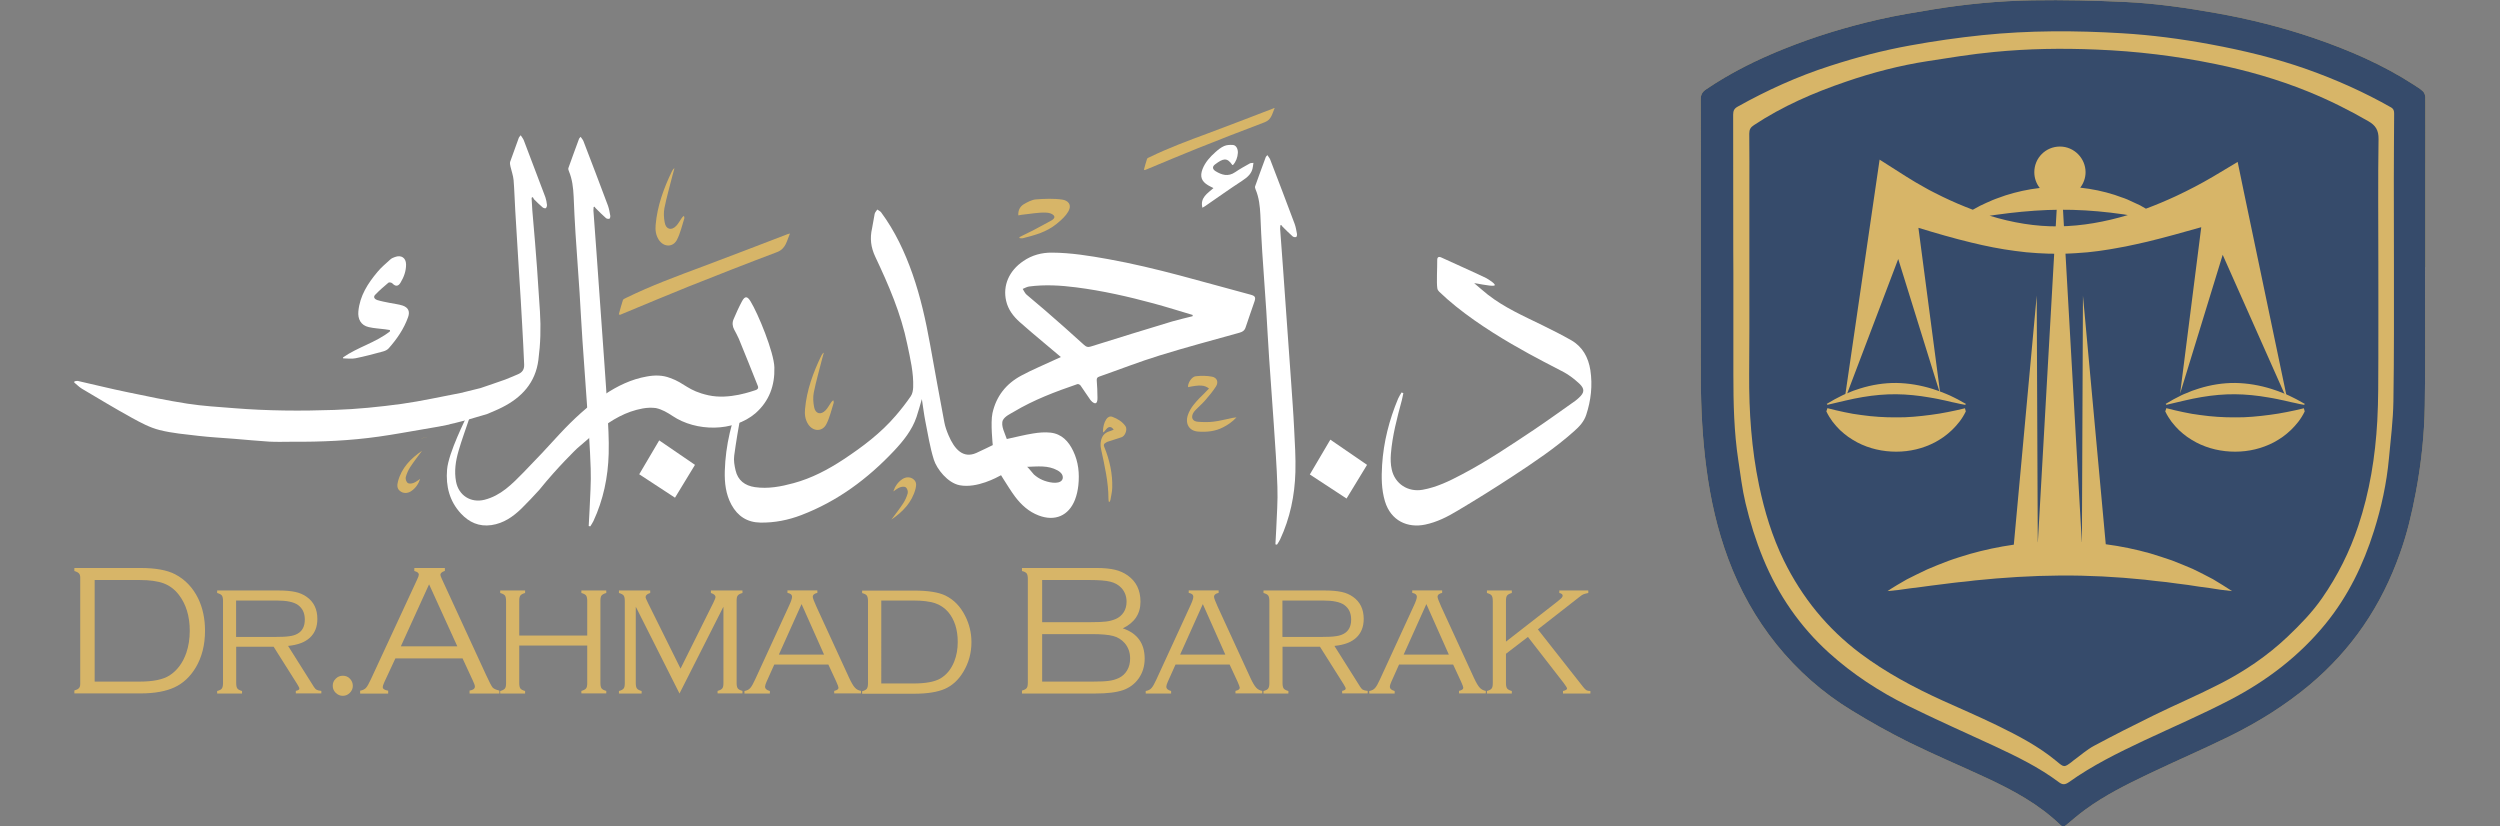 <?xml version="1.0" encoding="utf-8"?>
<!-- Generator: Adobe Illustrator 24.0.1, SVG Export Plug-In . SVG Version: 6.00 Build 0)  -->
<svg version="1.1" id="Layer_1" xmlns="http://www.w3.org/2000/svg" xmlns:xlink="http://www.w3.org/1999/xlink" x="0px" y="0px"
	 viewBox="0 0 239 79" style="enable-background:new 0 0 239 79;" xml:space="preserve">
<rect x="0" y="0" width="239" height="79" fill="#808080" stroke="none"/>
<style type="text/css">
	.st0{fill:#D7B568;}
	.st1{fill:#364B6B;}
	.st2{fill:#FFFFFF;}
</style>
<g>
	<path class="st0" d="M231.83,25.53c0,4.4,0.05,8.81-0.02,13.21c-0.04,2.81-0.34,5.61-0.87,8.39c-0.37,1.97-0.83,3.91-1.51,5.79
		c-0.87,2.45-2.01,4.77-3.49,6.92c-1.45,2.11-3.16,3.97-5.12,5.62c-2.35,1.97-4.94,3.58-7.68,4.93c-2.56,1.26-5.18,2.38-7.75,3.61
		c-2.09,1-4.17,2.03-6.05,3.41c-0.63,0.46-1.22,0.97-1.82,1.47c-0.18,0.15-0.33,0.19-0.52,0.01c-2.07-2.01-4.57-3.35-7.15-4.55
		c-2.43-1.13-4.9-2.17-7.3-3.35c-1.9-0.94-3.75-1.98-5.56-3.09c-2.75-1.68-5.14-3.79-7.17-6.31c-1.98-2.47-3.5-5.2-4.6-8.16
		c-1.04-2.79-1.69-5.67-2.08-8.62c-0.38-2.85-0.53-5.7-0.54-8.57c-0.01-2.93,0-5.85,0-8.78c0-3.14,0-6.28,0-9.41
		c0-2.85,0.01-5.71-0.01-8.56c0-0.44,0.15-0.7,0.5-0.94c2.36-1.6,4.9-2.86,7.54-3.91c2.92-1.17,5.92-2.08,8.98-2.78
		c1.75-0.4,3.53-0.69,5.3-0.98c3.11-0.5,6.25-0.8,9.4-0.85c2.97-0.05,5.95,0.02,8.92,0.16c2.91,0.14,5.8,0.56,8.67,1.07
		c3.16,0.56,6.26,1.34,9.29,2.37c3.35,1.15,6.59,2.54,9.58,4.48c0.3,0.2,0.62,0.38,0.87,0.63c0.14,0.13,0.22,0.38,0.22,0.58
		c0.01,2.23,0,4.47,0,6.7c0,3.18,0,6.35,0,9.53C231.87,25.53,231.85,25.53,231.83,25.53z"/>
	<g>
		<g>
			<g>
				<g>
					<g>
						<path class="st1" d="M231.83,25.53c0,4.4,0.05,8.81-0.02,13.21c-0.04,2.81-0.34,5.61-0.87,8.39
							c-0.37,1.97-0.83,3.91-1.51,5.79c-0.87,2.45-2.01,4.77-3.49,6.92c-1.45,2.11-3.16,3.97-5.12,5.62
							c-2.35,1.97-4.94,3.58-7.68,4.93c-2.56,1.26-5.18,2.38-7.75,3.61c-2.09,1-4.17,2.03-6.05,3.41c-0.63,0.46-1.22,0.97-1.82,1.47
							c-0.18,0.15-0.33,0.19-0.52,0.01c-2.07-2.01-4.57-3.35-7.15-4.55c-2.43-1.13-4.9-2.17-7.3-3.35c-1.9-0.94-3.75-1.98-5.56-3.09
							c-2.75-1.68-5.14-3.79-7.17-6.31c-1.98-2.47-3.5-5.2-4.6-8.16c-1.04-2.79-1.69-5.67-2.08-8.62c-0.38-2.85-0.53-5.7-0.54-8.57
							c-0.01-2.93,0-5.85,0-8.78c0-3.14,0-6.28,0-9.41c0-2.85,0.01-5.71-0.01-8.56c0-0.44,0.15-0.7,0.5-0.94
							c2.36-1.6,4.9-2.86,7.54-3.91c2.92-1.17,5.92-2.08,8.98-2.78c1.75-0.4,3.53-0.69,5.3-0.98c3.11-0.5,6.25-0.8,9.4-0.85
							c2.97-0.05,5.95,0.02,8.92,0.16c2.91,0.14,5.8,0.56,8.67,1.07c3.16,0.56,6.26,1.34,9.29,2.37c3.35,1.15,6.59,2.54,9.58,4.48
							c0.3,0.2,0.62,0.38,0.87,0.63c0.14,0.13,0.22,0.38,0.22,0.58c0.01,2.23,0,4.47,0,6.7c0,3.18,0,6.35,0,9.53
							C231.87,25.53,231.85,25.53,231.83,25.53z M165.71,26.12c0,3.24,0,6.47,0,9.71c0,2.73,0.06,5.46,0.47,8.16
							c0.21,1.37,0.37,2.76,0.69,4.1c0.43,1.81,0.98,3.58,1.69,5.31c1.43,3.47,3.51,6.49,6.29,9.01c2.26,2.04,4.8,3.7,7.51,5.04
							c2.74,1.36,5.55,2.59,8.32,3.88c2.14,1,4.26,2.03,6.15,3.45c0.36,0.27,0.6,0.24,0.95,0c2.24-1.6,4.7-2.81,7.18-3.98
							c2.75-1.29,5.54-2.49,8.23-3.89c3.5-1.82,6.61-4.18,9.13-7.27c2.16-2.65,3.61-5.65,4.63-8.88c0.71-2.25,1.21-4.55,1.43-6.91
							c0.17-1.83,0.4-3.66,0.43-5.49c0.07-4.36,0.05-8.73,0.05-13.1c0-2.72-0.01-5.43-0.01-8.15c0-2.08,0.02-4.17,0.03-6.25
							c0-0.25-0.04-0.44-0.29-0.59c-2.57-1.46-5.26-2.66-8.05-3.65c-3-1.06-6.08-1.8-9.21-2.38c-2.79-0.52-5.61-0.89-8.44-1.06
							c-4.46-0.27-8.93-0.28-13.38,0.18c-2.32,0.24-4.63,0.57-6.92,0.99c-2.6,0.47-5.15,1.14-7.67,1.96
							c-3.07,0.99-5.98,2.31-8.79,3.88c-0.33,0.18-0.44,0.39-0.44,0.76c0.01,4.32,0.01,8.63,0.01,12.95
							C165.71,24.65,165.71,25.39,165.71,26.12z"/>
					</g>
				</g>
				<g>
					<g>
						<path class="st1" d="M167.24,27.02c0-2.99,0-5.98,0-8.97c0-1.76,0.01-3.52-0.01-5.28c0-0.38,0.12-0.6,0.45-0.81
							c2.73-1.81,5.71-3.1,8.79-4.15c2.53-0.87,5.13-1.55,7.78-1.96c2.12-0.33,4.24-0.68,6.37-0.88c3.26-0.32,6.53-0.37,9.81-0.23
							c3.82,0.15,7.61,0.61,11.36,1.38c3.02,0.62,5.97,1.46,8.83,2.62c2,0.81,3.93,1.77,5.8,2.85c0.68,0.39,0.99,0.86,0.97,1.72
							c-0.06,3.91-0.02,7.81-0.02,11.72c0,3.1,0.01,6.2,0,9.3c-0.01,1.97,0.01,3.95-0.1,5.91c-0.19,3.41-0.73,6.78-1.82,10.04
							c-0.82,2.46-1.97,4.76-3.45,6.89c-0.95,1.37-2.11,2.56-3.32,3.71c-1.91,1.81-4.08,3.28-6.42,4.48
							c-2.1,1.08-4.29,2.01-6.41,3.05c-1.9,0.93-3.79,1.89-5.66,2.89c-0.69,0.37-1.29,0.91-1.94,1.38
							c-0.06,0.04-0.11,0.09-0.17,0.14c-0.74,0.56-0.75,0.56-1.45-0.03c-1.73-1.44-3.71-2.47-5.72-3.45
							c-1.71-0.83-3.45-1.58-5.18-2.36c-2.77-1.26-5.45-2.69-7.89-4.52c-3.15-2.37-5.56-5.33-7.3-8.87
							c-1.12-2.29-1.85-4.7-2.37-7.18c-0.73-3.5-0.97-7.04-0.95-10.61C167.25,32.84,167.24,29.93,167.24,27.02z"/>
					</g>
				</g>
			</g>
		</g>
	</g>
	<path class="st0" d="M187.93,39.33c-0.36,0.75-0.82,1.29-1.32,1.78c-0.25,0.24-0.51,0.45-0.78,0.65c-0.27,0.19-0.55,0.36-0.84,0.52
		c-1.16,0.61-2.43,0.9-3.71,0.9c-1.28,0-2.57-0.28-3.73-0.89c-0.29-0.16-0.58-0.33-0.85-0.52c-0.27-0.2-0.54-0.41-0.79-0.65
		c-0.25-0.25-0.49-0.51-0.71-0.8c-0.22-0.3-0.42-0.61-0.6-0.99l0.1-0.31c0.27,0.06,0.54,0.13,0.81,0.2l0.81,0.18l0.82,0.16
		l0.82,0.12c0.28,0.03,0.55,0.06,0.82,0.1l0.83,0.07l0.83,0.04c0.28,0,0.55,0.01,0.83,0.01c0.28-0.01,0.55,0,0.83-0.01
		c0.28-0.02,0.55-0.03,0.83-0.05c0.27-0.03,0.55-0.05,0.83-0.08l0.41-0.05c0.14-0.02,0.28-0.03,0.41-0.05
		c0.27-0.04,0.55-0.08,0.82-0.12l0.82-0.15l0.82-0.17c0.27-0.07,0.54-0.13,0.81-0.19L187.93,39.33z"/>
	<path class="st0" d="M220.33,39.33c-0.36,0.75-0.82,1.29-1.32,1.78c-0.25,0.24-0.51,0.45-0.78,0.65c-0.27,0.19-0.55,0.36-0.84,0.52
		c-1.16,0.61-2.43,0.9-3.71,0.9c-1.28,0-2.57-0.28-3.73-0.89c-0.29-0.16-0.58-0.33-0.85-0.52c-0.27-0.2-0.54-0.41-0.79-0.65
		c-0.25-0.25-0.49-0.51-0.71-0.8c-0.22-0.3-0.42-0.61-0.6-0.99l0.1-0.31c0.27,0.06,0.54,0.13,0.81,0.2l0.81,0.18l0.82,0.16
		l0.82,0.12c0.28,0.03,0.55,0.06,0.82,0.1l0.83,0.07l0.83,0.04c0.28,0,0.55,0.01,0.83,0.01c0.28-0.01,0.55,0,0.83-0.01
		c0.28-0.02,0.55-0.03,0.83-0.05c0.27-0.03,0.55-0.05,0.83-0.08l0.41-0.05c0.14-0.02,0.28-0.03,0.41-0.05
		c0.27-0.04,0.55-0.08,0.82-0.12l0.82-0.15l0.82-0.17c0.27-0.07,0.54-0.13,0.81-0.19L220.33,39.33z"/>
	<path class="st0" d="M187.86,38.7c-0.31-0.05-0.6-0.11-0.88-0.18c-0.14-0.03-0.29-0.06-0.43-0.09c-0.14-0.03-0.28-0.06-0.42-0.1
		c-0.14-0.04-0.28-0.06-0.42-0.09c-0.14-0.03-0.28-0.06-0.41-0.09c-0.27-0.06-0.55-0.1-0.82-0.15c-1.09-0.19-2.15-0.3-3.21-0.31
		c-1.06-0.01-2.12,0.09-3.2,0.27c-1.09,0.18-2.18,0.47-3.37,0.74l-0.06-0.09l0.76-0.44c0.26-0.14,0.52-0.27,0.78-0.4
		c0.06-0.03,0.13-0.06,0.2-0.09l0.2-0.08l0.41-0.17l0.1-0.04l0.1-0.04l0.21-0.07l0.42-0.14c1.12-0.35,2.29-0.54,3.47-0.53
		c1.18,0.02,2.34,0.22,3.46,0.57l0.42,0.14c0.14,0.05,0.28,0.09,0.41,0.15l0.41,0.16c0.13,0.06,0.27,0.11,0.4,0.17
		c0.26,0.13,0.53,0.25,0.79,0.39l0.77,0.43L187.86,38.7z"/>
	<path class="st0" d="M220.26,38.7c-0.31-0.05-0.6-0.11-0.88-0.18c-0.14-0.03-0.29-0.06-0.43-0.09c-0.14-0.03-0.28-0.06-0.42-0.1
		c-0.14-0.04-0.28-0.06-0.42-0.09c-0.14-0.03-0.28-0.06-0.41-0.09c-0.27-0.06-0.55-0.1-0.82-0.15c-1.09-0.19-2.15-0.3-3.21-0.31
		c-1.06-0.01-2.12,0.09-3.2,0.27c-1.09,0.18-2.18,0.47-3.37,0.74l-0.06-0.09l0.76-0.44c0.26-0.14,0.52-0.27,0.78-0.4
		c0.06-0.03,0.13-0.06,0.2-0.09l0.2-0.08l0.41-0.17l0.1-0.04l0.1-0.04l0.21-0.07l0.42-0.14c1.12-0.35,2.29-0.54,3.47-0.53
		c1.18,0.02,2.34,0.22,3.46,0.57l0.42,0.14c0.14,0.05,0.28,0.09,0.41,0.15l0.41,0.16c0.13,0.06,0.27,0.11,0.4,0.17
		c0.26,0.13,0.53,0.25,0.79,0.39l0.77,0.43L220.26,38.7z"/>
	<path class="st0" d="M211.56,55.37c-0.63-0.34-1.28-0.66-1.93-0.98c-0.66-0.28-1.33-0.56-2.01-0.82c-0.68-0.24-1.37-0.45-2.07-0.67
		c-1.39-0.39-2.8-0.68-4.24-0.87l-2.18-23.76l-0.1,23.54c0,0-0.01,0-0.01,0l-2.1-37.1l-2.1,37.12c0,0-0.01,0-0.01,0l-0.1-23.57
		l-2.19,23.81c-1.42,0.2-2.83,0.5-4.21,0.89c-0.35,0.1-0.69,0.21-1.04,0.32l-0.52,0.17c-0.17,0.05-0.34,0.11-0.51,0.18
		c-0.68,0.26-1.35,0.52-2.01,0.81c-0.65,0.31-1.3,0.62-1.94,0.95c-0.63,0.36-1.25,0.72-1.85,1.12c0.73-0.06,1.43-0.15,2.13-0.26
		l1.05-0.13c0.35-0.04,0.69-0.1,1.04-0.14c0.34-0.05,0.69-0.08,1.04-0.13c0.35-0.04,0.69-0.09,1.03-0.13
		c0.09-0.01,0.17-0.02,0.26-0.03l0.26-0.03l0.52-0.05c0.34-0.04,0.68-0.07,1.02-0.12c2.73-0.28,5.43-0.45,8.14-0.47
		c2.7-0.02,5.4,0.12,8.13,0.4c0.68,0.09,1.36,0.16,2.05,0.23c0.68,0.1,1.37,0.18,2.06,0.27c0.34,0.05,0.69,0.11,1.04,0.16l1.05,0.14
		c0.7,0.12,1.4,0.22,2.13,0.29C212.79,56.12,212.18,55.74,211.56,55.37z"/>
	<path class="st0" d="M214.49,18.24l-0.57-2.76l-2.36,1.41c-1.15,0.68-2.33,1.29-3.52,1.85c-0.95,0.44-1.92,0.85-2.89,1.21
		c-0.19-0.11-0.38-0.21-0.56-0.32c-0.39-0.19-0.79-0.37-1.19-0.55c-0.2-0.09-0.41-0.16-0.62-0.23c-0.21-0.07-0.41-0.15-0.62-0.22
		c-1.06-0.34-2.17-0.57-3.29-0.69c0.32-0.41,0.51-0.93,0.51-1.48c0-1.32-1.09-2.45-2.45-2.45s-2.45,1.09-2.45,2.45
		c0,0.57,0.19,1.09,0.52,1.51c-1.12,0.13-2.22,0.37-3.28,0.71c-0.21,0.07-0.41,0.14-0.62,0.22c-0.21,0.08-0.41,0.14-0.61,0.23
		c-0.4,0.17-0.8,0.35-1.19,0.54c-0.24,0.13-0.47,0.25-0.7,0.38c-0.98-0.37-1.94-0.78-2.89-1.24c-0.3-0.14-0.59-0.29-0.88-0.44
		c-0.29-0.15-0.59-0.3-0.87-0.47c-0.29-0.16-0.58-0.32-0.86-0.49c-0.28-0.17-0.57-0.34-0.85-0.52l-2.56-1.63l-0.45,3.08l-2.91,19.96
		l5.14-13.54l4.03,12.97l-2.1-15.95c1.68,0.51,3.38,1.01,5.1,1.42c1.36,0.33,2.75,0.61,4.15,0.79c0.7,0.1,1.41,0.17,2.12,0.21
		c0.35,0.02,0.71,0.04,1.06,0.05c0.36,0,0.71,0.01,1.07,0.01c0.36-0.01,0.71,0,1.07-0.03l0.53-0.03c0.18-0.01,0.35-0.03,0.53-0.04
		c0.18-0.01,0.35-0.03,0.53-0.04l0.53-0.06c0.35-0.03,0.7-0.09,1.05-0.14c0.18-0.02,0.35-0.05,0.52-0.08l0.52-0.09
		c0.35-0.06,0.69-0.13,1.04-0.19c0.34-0.07,0.68-0.15,1.03-0.22l1.02-0.23c1.75-0.42,3.46-0.91,5.17-1.39l-2.02,15.9l4.07-13.26
		l6.2,13.95L214.49,18.24z M196.84,21.64c-2.24,0.03-4.47-0.35-6.64-1.02c0.01,0,0.02,0,0.04,0c0.21-0.03,0.41-0.06,0.62-0.09
		c0.41-0.06,0.82-0.1,1.23-0.16c1.63-0.19,3.24-0.31,4.85-0.32c1.61-0.01,3.22,0.09,4.84,0.28c0.4,0.06,0.81,0.11,1.22,0.16
		c0.14,0.02,0.28,0.04,0.42,0.07C201.26,21.21,199.05,21.61,196.84,21.64z"/>
	<g>
		<path class="st2" d="M96.25,41.97c0.89-0.19,1.69-0.4,2.51-0.53c0.55-0.09,1.12-0.14,1.67-0.08c1.07,0.12,1.73,0.83,2.17,1.76
			c0.5,1.04,0.61,2.15,0.49,3.28c-0.05,0.46-0.15,0.93-0.32,1.37c-0.6,1.54-1.92,2.1-3.47,1.51c-0.95-0.36-1.66-1.01-2.26-1.8
			c-0.41-0.55-0.76-1.14-1.13-1.71c-0.07-0.11-0.14-0.23-0.21-0.34c-0.39,0.21-2.3,1.27-3.95,0.96c-1.16-0.22-2.19-1.56-2.47-2.43
			c-0.38-1.2-0.57-2.46-0.82-3.7c-0.13-0.66-0.21-1.34-0.33-2.11c-0.19,0.64-0.33,1.18-0.51,1.71c-0.43,1.27-1.26,2.29-2.16,3.25
			c-2.52,2.67-5.4,4.81-8.85,6.13c-1.25,0.48-2.56,0.74-3.91,0.72c-1.27-0.02-2.17-0.61-2.77-1.7c-0.55-1.01-0.67-2.11-0.64-3.23
			c0.07-2.48,0.66-4.86,1.61-7.14c0.2-0.45,0.43-0.18,0.34,0.12c-0.14,0.51-0.31,1.02-0.4,1.54c-0.24,1.33-0.47,2.67-0.65,4.01
			c-0.06,0.45,0.02,0.94,0.13,1.4c0.22,0.97,0.9,1.47,1.85,1.61c1.26,0.18,2.48-0.05,3.69-0.38c1.74-0.47,3.31-1.3,4.81-2.29
			c1.81-1.2,3.54-2.5,4.96-4.16c0.51-0.59,1-1.22,1.44-1.86c0.16-0.23,0.22-0.57,0.23-0.86c0.05-1.39-0.28-2.74-0.56-4.09
			c-0.6-2.95-1.79-5.69-3.06-8.38c-0.43-0.91-0.53-1.77-0.31-2.72c0.1-0.46,0.15-0.93,0.25-1.39c0.03-0.15,0.17-0.27,0.25-0.41
			c0.12,0.09,0.27,0.15,0.36,0.26c1.33,1.8,2.27,3.8,3.01,5.91c0.77,2.2,1.27,4.46,1.68,6.74c0.45,2.48,0.89,4.96,1.36,7.43
			c0.08,0.43,0.23,0.84,0.4,1.24c0.57,1.35,1.4,2.25,2.66,1.69c0.39-0.17,1.57-0.75,1.57-0.75s-0.23-2.14-0.03-3.05
			c0.36-1.63,1.31-2.82,2.75-3.59c1.07-0.58,2.21-1.04,3.31-1.56c0.14-0.07,0.28-0.13,0.48-0.22c-0.59-0.5-1.15-0.96-1.7-1.43
			c-0.74-0.63-1.5-1.25-2.22-1.9c-0.62-0.55-1.12-1.2-1.31-2.03c-0.34-1.47,0.27-2.89,1.65-3.82c0.82-0.56,1.75-0.81,2.73-0.8
			c1.81,0.01,3.59,0.3,5.37,0.62c4.62,0.83,9.1,2.2,13.62,3.4c0.44,0.12,0.51,0.25,0.36,0.68c-0.28,0.82-0.57,1.63-0.84,2.45
			c-0.1,0.31-0.31,0.43-0.6,0.51c-2.54,0.71-5.1,1.39-7.62,2.17c-1.95,0.6-3.85,1.35-5.77,2.02c-0.19,0.07-0.25,0.15-0.24,0.36
			c0.05,0.55,0.06,1.1,0.07,1.65c0.02,0.96-0.56,0.38-0.67,0.23c-0.33-0.45-0.62-0.93-0.95-1.39c-0.06-0.08-0.22-0.16-0.3-0.13
			c-2.1,0.72-4.17,1.5-6.09,2.65c-0.35,0.21-0.82,0.41-1.03,0.79C95.64,40.68,96.1,41.49,96.25,41.97z M114.01,30.23
			c0-0.04,0.01-0.08,0.01-0.12c-1.24-0.37-2.48-0.76-3.73-1.1c-2.44-0.66-4.91-1.22-7.42-1.54c-1.49-0.19-2.99-0.28-4.49-0.08
			c-0.21,0.03-0.41,0.15-0.61,0.23c0.12,0.18,0.2,0.4,0.36,0.54c0.58,0.51,1.19,0.99,1.77,1.5c1.25,1.09,2.5,2.18,3.72,3.3
			c0.22,0.2,0.36,0.26,0.65,0.17c2.59-0.82,5.19-1.61,7.79-2.4C112.71,30.54,113.36,30.4,114.01,30.23z M98.18,44.63
			c0.08,0,0.56,0.64,0.66,0.73c0.25,0.22,0.52,0.4,0.83,0.53c0.43,0.19,1.54,0.49,1.87-0.01c0.1-0.16,0.08-0.37-0.02-0.54
			c-0.1-0.16-0.26-0.28-0.42-0.37C100.18,44.46,99.18,44.6,98.18,44.63z"/>
		<path class="st2" d="M121.93,52.04c0.03-0.5,0.06-0.99,0.08-1.49c0.05-1.33,0.16-2.67,0.11-4c-0.06-2.02-0.22-4.03-0.35-6.05
			c-0.14-2.08-0.3-4.16-0.44-6.24c-0.1-1.5-0.18-3-0.27-4.5c-0.12-1.89-0.27-3.78-0.39-5.67c-0.08-1.19-0.13-2.37-0.18-3.56
			c-0.04-0.83-0.13-1.65-0.46-2.43c-0.04-0.09-0.07-0.21-0.04-0.29c0.33-0.94,0.68-1.87,1.02-2.8c0.02-0.05,0.07-0.08,0.15-0.18
			c0.1,0.16,0.22,0.28,0.27,0.42c0.79,2.05,1.57,4.1,2.34,6.16c0.11,0.3,0.16,0.63,0.22,0.95c0.02,0.1-0.02,0.28-0.08,0.3
			c-0.09,0.03-0.25,0.01-0.33-0.06c-0.34-0.3-0.65-0.61-0.97-0.93c-0.05-0.05-0.08-0.1-0.12-0.16c-0.03,0.01-0.06,0.02-0.09,0.03
			c-0.01,0.11-0.02,0.22-0.02,0.33c0.1,1.36,0.2,2.73,0.3,4.09c0.1,1.41,0.2,2.82,0.3,4.23c0.15,2.1,0.3,4.21,0.45,6.31
			c0.1,1.5,0.22,3,0.29,4.5c0.07,1.38,0.16,2.76,0.12,4.13c-0.06,2.23-0.51,4.4-1.46,6.44c-0.08,0.18-0.2,0.33-0.3,0.5
			C122.04,52.06,121.98,52.05,121.93,52.04z"/>
		<path class="st2" d="M56.28,50.29c0.03-0.5,0.06-0.99,0.08-1.49c0.05-1.33,0.16-2.67,0.11-4c-0.06-2.02-0.22-4.03-0.35-6.05
			c-0.14-2.08-0.3-4.16-0.44-6.24c-0.1-1.5-0.18-3-0.27-4.5c-0.12-1.89-0.27-3.78-0.39-5.67c-0.08-1.19-0.13-2.37-0.18-3.56
			c-0.04-0.83-0.13-1.65-0.46-2.43c-0.04-0.09-0.07-0.21-0.04-0.29c0.33-0.94,0.68-1.87,1.02-2.8c0.02-0.05,0.07-0.08,0.15-0.18
			c0.1,0.16,0.22,0.28,0.27,0.42c0.79,2.05,1.57,4.1,2.34,6.16c0.11,0.3,0.16,0.63,0.22,0.95c0.02,0.1-0.02,0.28-0.08,0.3
			c-0.09,0.03-0.25,0.01-0.33-0.06c-0.34-0.3-0.65-0.61-0.97-0.93c-0.05-0.05-0.08-0.1-0.12-0.16c-0.03,0.01-0.06,0.02-0.09,0.03
			c-0.01,0.11-0.02,0.22-0.02,0.33c0.1,1.36,0.2,2.73,0.3,4.09c0.1,1.41,0.2,2.82,0.3,4.23c0.15,2.1,0.3,4.21,0.45,6.31
			c0.1,1.5,0.22,3,0.29,4.5c0.07,1.38,0.16,2.76,0.12,4.13c-0.06,2.23-0.51,4.4-1.46,6.44c-0.08,0.18-0.2,0.33-0.3,0.5
			C56.39,50.31,56.33,50.3,56.28,50.29z"/>
		<path class="st0" d="M121.86,10.32c-0.24,0.55-0.3,1.11-0.94,1.36c-2.17,0.82-4.33,1.66-6.48,2.52c-1.58,0.63-3.15,1.3-4.72,1.95
			c-0.09,0.04-0.19,0.07-0.28,0.11c-0.03-0.01-0.05-0.03-0.08-0.04c0.1-0.35,0.18-0.7,0.3-1.04c0.03-0.07,0.16-0.12,0.25-0.16
			c1.81-0.88,3.7-1.58,5.59-2.28c2.07-0.77,4.13-1.57,6.19-2.36C121.71,10.36,121.75,10.35,121.86,10.32z"/>
		<path class="st0" d="M75.52,22.32c-0.31,0.72-0.39,1.46-1.23,1.78c-2.84,1.07-5.66,2.18-8.48,3.3c-2.07,0.83-4.12,1.7-6.18,2.55
			c-0.12,0.05-0.24,0.1-0.36,0.15c-0.04-0.02-0.07-0.04-0.11-0.05c0.13-0.46,0.24-0.92,0.39-1.36c0.03-0.1,0.21-0.16,0.32-0.22
			c2.37-1.16,4.84-2.07,7.31-2.99c2.71-1.01,5.4-2.06,8.1-3.09C75.33,22.37,75.38,22.36,75.52,22.32z"/>
		<path class="st2" d="M117.87,15.78c-0.05-0.01-0.07-0.01-0.07-0.02c-0.5-0.73-0.87-0.62-1.63-0.05c-0.29,0.21-0.27,0.46,0.03,0.65
			c0.6,0.37,1.21,0.56,1.88,0.1c0.45-0.31,0.93-0.57,1.41-0.84c0.09-0.05,0.23-0.03,0.34-0.05c-0.02,0.11-0.04,0.23-0.05,0.34
			c-0.07,0.67-0.51,1.03-1.04,1.38c-1.2,0.78-2.37,1.62-3.55,2.43c-0.07,0.05-0.15,0.08-0.24,0.14c-0.24-0.97,0.49-1.37,1.06-1.88
			c-0.19-0.1-0.36-0.17-0.52-0.27c-0.64-0.38-0.79-0.85-0.53-1.54c0.26-0.67,0.73-1.18,1.25-1.64c0.25-0.22,0.52-0.44,0.82-0.57
			c0.25-0.11,0.56-0.12,0.84-0.1c0.3,0.02,0.49,0.37,0.47,0.76C118.31,15.05,118.17,15.45,117.87,15.78z"/>
		<path class="st0" d="M106,47.97c-0.01-0.09-0.03-0.17-0.03-0.26c0-1.63-0.37-3.2-0.71-4.78c-0.05-0.23-0.06-0.49-0.02-0.72
			c0.08-0.48,0.33-0.84,0.83-0.98c0.14-0.04,0.26-0.1,0.4-0.15c-0.21-0.32-0.47-0.34-0.7-0.06c-0.09,0.1-0.17,0.2-0.27,0.32
			c-0.03-0.05-0.06-0.08-0.06-0.11c0.02-0.41,0.09-0.8,0.32-1.15c0.14-0.21,0.35-0.32,0.59-0.23c0.49,0.19,0.94,0.45,1.25,0.9
			c0.2,0.29-0.03,0.94-0.38,1.05c-0.45,0.15-0.91,0.29-1.36,0.44c-0.06,0.02-0.12,0.07-0.17,0.1c-0.17,0.09-0.2,0.2-0.12,0.39
			c0.51,1.25,0.8,2.55,0.76,3.91c-0.01,0.38-0.11,0.76-0.17,1.14c-0.01,0.07-0.06,0.14-0.09,0.21
			C106.04,47.97,106.02,47.97,106,47.97z"/>
		<path class="st0" d="M97.45,22.67c0.42-0.21,0.84-0.41,1.26-0.62c0.6-0.32,1.21-0.64,1.8-0.97c0.66-0.37,0.05-0.72-0.43-0.75
			c-0.78-0.05-1.63,0.13-2.4,0.2c-0.1,0.01-0.2,0.03-0.33,0.06c-0.03-0.48,0.16-0.85,0.53-1.07c0.36-0.21,0.77-0.43,1.17-0.46
			c0.8-0.06,1.76-0.1,2.55,0.03c0.22,0.04,0.44,0.14,0.57,0.32c0.47,0.65-0.74,1.66-1.18,2.01c-0.96,0.77-2.02,1.05-3.19,1.35
			c-0.1,0.03-0.21,0-0.32,0C97.47,22.73,97.46,22.7,97.45,22.67z"/>
		<path class="st0" d="M115.58,37.14c-0.45-0.34-0.86-0.36-2-0.13c-0.05-0.35,0.33-1,0.73-1.04c0.51-0.06,1.05-0.06,1.56,0.04
			c0.48,0.09,0.64,0.52,0.38,0.93c-0.3,0.47-0.67,0.91-1.04,1.34c-0.26,0.3-0.57,0.56-0.85,0.85c-0.11,0.11-0.22,0.23-0.29,0.36
			c-0.23,0.44-0.06,0.79,0.44,0.83c0.5,0.04,1.01,0.05,1.51-0.01c0.61-0.07,1.2-0.24,1.81-0.36c0.09-0.02,0.19-0.02,0.38-0.05
			c-0.41,0.44-0.83,0.72-1.28,0.95c-0.75,0.39-1.56,0.47-2.39,0.41c-0.86-0.06-1.27-0.76-0.97-1.61c0.23-0.65,0.67-1.14,1.13-1.62
			C115,37.75,115.28,37.45,115.58,37.14z"/>
		<path class="st0" d="M64.48,16.08c-0.07,0.27-0.14,0.48-0.19,0.69c-0.26,1.04-0.56,2.07-0.77,3.12c-0.09,0.45-0.06,0.94,0.03,1.4
			c0.12,0.65,0.65,0.78,1.1,0.3c0.2-0.21,0.33-0.47,0.5-0.71c0.06-0.08,0.11-0.17,0.24-0.24c0.01,0.08,0.05,0.17,0.03,0.24
			c-0.22,0.68-0.37,1.39-0.69,2.02c-0.38,0.77-1.29,0.75-1.76,0.01c-0.27-0.43-0.34-0.92-0.29-1.42c0.16-1.82,0.78-3.51,1.57-5.14
			c0.03-0.06,0.07-0.12,0.11-0.17C64.36,16.16,64.39,16.14,64.48,16.08z"/>
		<path class="st0" d="M78.76,33.71c-0.07,0.27-0.14,0.48-0.19,0.69c-0.26,1.04-0.56,2.07-0.77,3.12c-0.09,0.45-0.06,0.94,0.03,1.4
			c0.12,0.65,0.65,0.78,1.1,0.3c0.2-0.21,0.33-0.47,0.5-0.71c0.06-0.08,0.11-0.17,0.24-0.24c0.01,0.08,0.05,0.17,0.03,0.24
			c-0.22,0.68-0.37,1.39-0.69,2.02c-0.38,0.77-1.29,0.75-1.76,0.01c-0.27-0.43-0.34-0.92-0.29-1.42c0.16-1.82,0.78-3.51,1.57-5.14
			c0.03-0.06,0.07-0.12,0.11-0.17C78.65,33.78,78.68,33.77,78.76,33.71z"/>
		<path class="st0" d="M85.4,46.98c0.17-0.5,0.45-0.9,0.87-1.18c0.35-0.23,0.77-0.22,1.06,0.02c0.3,0.24,0.28,0.55,0.2,0.89
			c-0.34,1.32-1.23,2.22-2.31,2.96c0.38-0.52,0.78-1.02,1.13-1.56c0.19-0.29,0.34-0.63,0.43-0.97c0.04-0.17-0.05-0.44-0.18-0.55
			c-0.12-0.09-0.39-0.07-0.56,0C85.81,46.67,85.61,46.85,85.4,46.98z"/>
		<path class="st0" d="M40.17,45.78c-0.17,0.5-0.45,0.9-0.87,1.18c-0.35,0.23-0.77,0.22-1.06-0.02c-0.3-0.24-0.28-0.55-0.2-0.89
			c0.34-1.32,1.23-2.22,2.31-2.96c-0.38,0.52-0.78,1.02-1.13,1.56c-0.19,0.29-0.34,0.63-0.43,0.97c-0.04,0.17,0.05,0.44,0.18,0.55
			c0.12,0.09,0.39,0.07,0.56,0C39.76,46.09,39.96,45.91,40.17,45.78z"/>
		<path class="st0" d="M40.22,41.93c0.49-0.11,0.67-0.17,0.68-0.17c-0.17,0.04-0.35,0.08-0.52,0.12
			C40.31,41.9,40.26,41.91,40.22,41.93z"/>
		<path class="st2" d="M42.91,40.59c0.04-0.02,0.09-0.04,0.15-0.05c0.17-0.04,0.35-0.08,0.52-0.12l0,0l0,0
			c0.35-0.09,0.71-0.18,1.09-0.28l1.9-0.56c0.49-0.21,0.97-0.4,1.42-0.63c1.89-0.95,3.2-2.36,3.48-4.54c0.2-1.53,0.25-3.06,0.15-4.6
			c-0.09-1.4-0.18-2.79-0.28-4.19c-0.06-0.89-0.1-1.38-0.19-2.45c-0.09-1.02-0.17-2.03-0.26-3.05c-0.03-0.4-0.05-0.81-0.07-1.21
			c0.04-0.02,0.08-0.05,0.12-0.07c0.04,0.08,0.07,0.17,0.13,0.23c0.26,0.26,0.53,0.52,0.81,0.76c0.07,0.06,0.25,0.11,0.3,0.07
			c0.08-0.07,0.12-0.21,0.11-0.32c-0.03-0.24-0.07-0.49-0.15-0.72c-0.68-1.82-1.37-3.64-2.07-5.46c-0.06-0.15-0.18-0.29-0.29-0.47
			c-0.09,0.12-0.16,0.18-0.18,0.24c-0.28,0.77-0.56,1.53-0.83,2.3c-0.04,0.13,0,0.3,0.03,0.45c0.1,0.43,0.26,0.86,0.3,1.3
			c0.08,0.97,0.1,1.95,0.16,2.92c0.1,1.54,0.28,4.57,0.38,6.26c0.1,1.55,0.2,3.11,0.28,4.66c0.07,1.26,0.14,2.53,0.19,3.79
			c0.02,0.49-0.19,0.77-0.64,0.95c-0.39,0.16-0.78,0.34-1.18,0.49c-0.75,0.27-1.51,0.52-2.35,0.81l-1.62,0.4
			c-0.07,0.02-0.1,0.04-0.14,0.04c-1.92,0.36-3.84,0.8-5.77,1.07c-2.14,0.29-4.29,0.51-6.45,0.58c-3.2,0.11-6.41,0.09-9.61-0.17
			c-1.48-0.12-2.97-0.2-4.44-0.43c-1.94-0.3-3.87-0.71-5.79-1.11c-1.56-0.32-3.11-0.71-4.67-1.06c-0.1-0.02-0.21,0.02-0.32,0.03
			c-0.01,0.04-0.02,0.08-0.04,0.11c0.25,0.2,0.47,0.44,0.74,0.6c1.59,0.94,3.17,1.9,4.79,2.79c0.84,0.46,1.71,0.93,2.63,1.16
			c1.22,0.31,2.49,0.41,3.74,0.56c1.13,0.13,2.27,0.19,3.41,0.28c1.11,0.09,2.23,0.2,3.34,0.27c0.73,0.04,1.46,0.01,2.19,0.01
			c2.77,0.02,5.53-0.1,8.28-0.49c1.42-0.2,2.82-0.46,4.23-0.7c0,0,0,0,0,0C41.65,40.85,42.43,40.69,42.91,40.59z"/>
		<polygon class="st0" points="40.9,41.77 40.9,41.77 40.9,41.77 		"/>
		<path class="st2" d="M32.79,34.17c1.41-0.99,3.15-1.42,4.5-2.5c-0.01-0.04-0.01-0.08-0.02-0.12c-0.15-0.02-0.31-0.05-0.46-0.07
			c-0.52-0.07-1.05-0.09-1.56-0.21c-0.76-0.17-1.06-0.78-0.99-1.51c0.14-1.49,0.91-2.67,1.83-3.77c0.36-0.44,0.81-0.8,1.23-1.19
			c0.12-0.11,0.29-0.18,0.44-0.23c0.59-0.22,1.05,0.07,1.06,0.7c0.01,0.64-0.21,1.23-0.54,1.77c-0.22,0.36-0.49,0.35-0.77,0.05
			c-0.07-0.08-0.3-0.12-0.37-0.07c-0.44,0.37-0.88,0.75-1.28,1.17c-0.21,0.22-0.02,0.42,0.19,0.49c0.38,0.12,0.78,0.19,1.17,0.27
			c0.42,0.09,0.87,0.13,1.27,0.26c0.55,0.19,0.72,0.57,0.52,1.12c-0.4,1.12-1.07,2.09-1.85,2.97c-0.13,0.15-0.35,0.25-0.54,0.3
			c-0.87,0.24-1.75,0.47-2.63,0.65c-0.38,0.08-0.78,0.01-1.18,0.01C32.8,34.25,32.79,34.21,32.79,34.17z"/>
		<path class="st2" d="M61.11,45.34c0.66-1.12,1.27-2.16,1.91-3.24c1.15,0.79,2.27,1.55,3.42,2.34c-0.64,1.05-1.26,2.06-1.91,3.14
			C63.37,46.83,62.26,46.1,61.11,45.34z"/>
		<path class="st2" d="M125.22,45.36c0.68-1.15,1.31-2.22,1.96-3.33c1.19,0.81,2.33,1.6,3.51,2.41c-0.66,1.08-1.29,2.12-1.96,3.22
			C127.54,46.89,126.4,46.13,125.22,45.36z"/>
		<path class="st2" d="M74.03,35.13c-0.03-1.43-1.55-5.15-2.29-6.34c-0.3-0.49-0.53-0.5-0.81,0.02c-0.3,0.56-0.56,1.14-0.81,1.73
			c-0.13,0.32-0.1,0.66,0.07,0.97c0.15,0.29,0.31,0.57,0.44,0.87c0.29,0.69,1.55,3.83,1.82,4.52c0.08,0.21-0.02,0.34-0.23,0.4
			c-0.31,0.09-2.5,0.93-4.49,0.49s-2.23-1.15-3.67-1.66c0,0-0.01,0-0.01,0c-0.69-0.27-1.44-0.28-2.2-0.14
			c-1.5,0.26-2.83,0.91-4.07,1.74c-1.58,1.06-2.96,2.35-4.25,3.73c-1.14,1.26-2.3,2.49-3.48,3.7c-1.1,1.12-2.16,2.22-3.74,2.62
			c-1.3,0.32-2.46-0.41-2.71-1.73c-0.19-1.01-0.04-1.99,0.24-2.95c0.3-1.04,0.68-2.06,1.02-3.08c0.24-0.72,0.3-1.25-0.24-0.22
			c-0.05,0.15-1.75,3.47-1.88,5.1c-0.13,1.58,0.23,3.01,1.32,4.19c0.78,0.84,1.73,1.28,2.92,1.11c1.17-0.17,2.08-0.81,2.89-1.6
			c0.58-0.57,1.13-1.16,1.68-1.76c1.77-2.2,3.61-3.96,3.61-3.96c0.73-0.62,1.39-1.22,2.08-1.76c1.25-0.99,2.6-1.78,4.2-2.07
			c0.43-0.08,0.86-0.09,1.26-0.04c0.6,0.13,1.1,0.43,1.6,0.76c2.24,1.5,5.8,1.55,7.92-0.26C73.54,38.35,74.08,36.85,74.03,35.13z"/>
		<g id="EFEUhn_1_">
			<g>
				<g>
					<path class="st2" d="M134.16,37.58c-0.05,0.23-0.09,0.47-0.15,0.7c-0.45,1.68-0.9,3.36-1.04,5.1c-0.04,0.5-0.03,1.02,0.08,1.5
						c0.3,1.38,1.56,2.19,2.96,1.94c1.34-0.24,2.55-0.83,3.74-1.46c2.4-1.26,4.64-2.77,6.89-4.27c1.34-0.9,2.65-1.85,3.97-2.78
						c0.12-0.08,0.22-0.19,0.33-0.28c0.54-0.49,0.58-0.85,0.04-1.36c-0.46-0.42-0.96-0.82-1.51-1.11c-1.35-0.74-7.9-3.83-11.88-7.67
						c-0.09-0.09-0.16-0.19-0.18-0.32c-0.09-0.55,0-2.02-0.01-2.73c0-0.25,0.14-0.34,0.38-0.23c0.71,0.33,3.68,1.66,4.31,1.98
						c0.21,0.11,1.08,0.66,0.73,0.72c-0.36,0.07-1.87-0.27-1.89-0.24c0.44,0.37,0.87,0.75,1.32,1.11c1.58,1.23,3.4,2.03,5.18,2.9
						c0.94,0.46,1.87,0.93,2.77,1.44c1.1,0.63,1.65,1.65,1.84,2.87c0.22,1.45,0.06,2.88-0.4,4.28c-0.21,0.64-0.66,1.12-1.15,1.55
						c-1.8,1.61-3.81,2.95-5.83,4.28c-1.75,1.15-3.53,2.26-5.33,3.33c-0.96,0.58-1.97,1.09-3.08,1.32
						c-1.66,0.35-3.28-0.34-3.85-2.23c-0.34-1.14-0.34-2.3-0.27-3.47c0.14-2.2,0.68-4.31,1.53-6.34c0.09-0.21,0.22-0.4,0.33-0.59
						L134.16,37.58z"/>
				</g>
			</g>
		</g>
		<g>
			<path class="st0" d="M7.67,65.39V55.22c0-0.18-0.04-0.31-0.12-0.4c-0.08-0.09-0.23-0.17-0.44-0.23V54.3h6.33
				c1.44,0,2.53,0.2,3.3,0.6c0.96,0.5,1.69,1.27,2.2,2.3c0.44,0.91,0.66,1.94,0.66,3.09c0,1.37-0.3,2.54-0.89,3.53
				c-0.53,0.88-1.21,1.51-2.03,1.89c-0.82,0.38-1.9,0.58-3.24,0.58H7.11v-0.28c0.21-0.06,0.36-0.13,0.44-0.23
				C7.63,65.7,7.67,65.56,7.67,65.39z M9.05,65.16h4.33c1.27,0,2.22-0.2,2.83-0.59c0.73-0.47,1.26-1.19,1.6-2.15
				c0.22-0.64,0.33-1.35,0.33-2.12c0-1.39-0.35-2.55-1.06-3.46c-0.39-0.5-0.87-0.86-1.43-1.07c-0.56-0.21-1.32-0.32-2.27-0.32H9.05
				V65.16z"/>
			<path class="st0" d="M22.58,61.85v3.46c0,0.24,0.04,0.41,0.11,0.51c0.08,0.1,0.23,0.18,0.45,0.24v0.24h-2.38v-0.24
				c0.23-0.06,0.38-0.14,0.45-0.24c0.07-0.1,0.11-0.27,0.11-0.51v-7.86c0-0.25-0.04-0.42-0.11-0.52c-0.08-0.1-0.23-0.18-0.45-0.24
				v-0.24h5.85c0.66,0,1.2,0.05,1.62,0.14c0.42,0.09,0.78,0.25,1.09,0.47c0.68,0.48,1.02,1.18,1.02,2.11c0,0.76-0.24,1.35-0.71,1.79
				c-0.47,0.44-1.17,0.7-2.09,0.79l2.47,3.92c0.09,0.13,0.17,0.23,0.26,0.27c0.08,0.05,0.24,0.09,0.45,0.11v0.24h-2.44v-0.24
				c0.23-0.05,0.34-0.12,0.34-0.22c0-0.07-0.07-0.21-0.2-0.42l-2.26-3.58H22.58z M22.58,60.89h3.74c0.6,0,1.06-0.02,1.36-0.07
				c0.3-0.04,0.56-0.12,0.77-0.24c0.46-0.26,0.69-0.71,0.69-1.35c0-0.62-0.22-1.08-0.65-1.39c-0.4-0.29-1.08-0.43-2.03-0.43h-3.89
				V60.89z"/>
			<path class="st0" d="M32.77,64.6c0.27,0,0.5,0.09,0.68,0.28c0.18,0.19,0.28,0.42,0.28,0.69c0,0.26-0.1,0.48-0.29,0.67
				c-0.19,0.19-0.41,0.28-0.67,0.28c-0.26,0-0.49-0.1-0.68-0.29c-0.19-0.19-0.28-0.41-0.28-0.67c0-0.26,0.09-0.49,0.28-0.67
				C32.27,64.7,32.5,64.6,32.77,64.6z"/>
			<path class="st0" d="M44.22,62.94h-6.42l-1.06,2.28c-0.1,0.22-0.15,0.37-0.15,0.46c0,0.18,0.17,0.29,0.52,0.35v0.28h-2.68v-0.28
				c0.24-0.04,0.42-0.13,0.55-0.26c0.13-0.13,0.29-0.43,0.5-0.88l4.4-9.49c0.11-0.23,0.16-0.38,0.16-0.47
				c0-0.15-0.14-0.27-0.43-0.34V54.3h2.92v0.28c-0.29,0.09-0.43,0.22-0.43,0.37c0,0.06,0.05,0.21,0.16,0.44l4.21,9.14
				c0.31,0.67,0.52,1.07,0.62,1.19c0.1,0.12,0.32,0.22,0.65,0.3v0.28h-2.85v-0.28c0.34-0.05,0.51-0.18,0.51-0.39
				c0-0.09-0.06-0.28-0.19-0.55L44.22,62.94z M43.72,61.79l-2.7-5.93l-2.7,5.93H43.72z"/>
			<path class="st0" d="M56.14,61.71h-6.5v3.6c0,0.24,0.04,0.41,0.11,0.51c0.08,0.1,0.23,0.18,0.45,0.24v0.24h-2.38v-0.24
				c0.22-0.06,0.37-0.14,0.45-0.24c0.08-0.1,0.11-0.27,0.11-0.51v-7.86c0-0.25-0.04-0.42-0.11-0.52c-0.08-0.1-0.23-0.18-0.45-0.24
				v-0.24h2.38v0.24c-0.22,0.06-0.37,0.14-0.45,0.24c-0.08,0.1-0.11,0.27-0.11,0.52v3.31h6.5v-3.31c0-0.25-0.04-0.42-0.11-0.52
				c-0.08-0.1-0.23-0.18-0.45-0.24v-0.24h2.38v0.24c-0.22,0.06-0.37,0.14-0.45,0.24c-0.08,0.1-0.11,0.27-0.11,0.51v7.86
				c0,0.24,0.04,0.41,0.11,0.51c0.08,0.1,0.23,0.18,0.45,0.24v0.24h-2.38v-0.24c0.22-0.06,0.37-0.14,0.45-0.24
				c0.08-0.1,0.11-0.27,0.11-0.51V61.71z"/>
			<path class="st0" d="M64.96,66.3L60.78,58v7.31c0,0.24,0.04,0.41,0.11,0.51c0.08,0.1,0.23,0.18,0.45,0.24v0.24h-2.17v-0.24
				c0.22-0.06,0.37-0.14,0.45-0.24c0.08-0.1,0.11-0.27,0.11-0.51v-7.86c0-0.25-0.04-0.42-0.11-0.52c-0.08-0.1-0.23-0.18-0.45-0.24
				v-0.24h2.99v0.24c-0.29,0.09-0.44,0.22-0.44,0.39c0,0.07,0.07,0.25,0.22,0.55l3.12,6.29l3.13-6.29c0.14-0.28,0.21-0.47,0.21-0.55
				c0-0.17-0.15-0.3-0.44-0.39v-0.24h3.02v0.24c-0.22,0.06-0.37,0.14-0.45,0.24c-0.08,0.1-0.11,0.27-0.11,0.51v7.86
				c0,0.24,0.04,0.41,0.11,0.51c0.08,0.1,0.23,0.18,0.45,0.24v0.24h-2.38v-0.24c0.22-0.06,0.37-0.14,0.45-0.24
				c0.08-0.1,0.11-0.27,0.11-0.51V58L64.96,66.3z"/>
			<path class="st0" d="M79.19,63.53h-5.17l-0.74,1.65c-0.09,0.21-0.14,0.36-0.14,0.46c0,0.2,0.15,0.34,0.46,0.42v0.24h-2.43v-0.24
				c0.23-0.04,0.42-0.13,0.55-0.28c0.13-0.14,0.29-0.42,0.47-0.82l3.26-7.09c0.18-0.39,0.27-0.66,0.27-0.81
				c0-0.21-0.15-0.33-0.44-0.38v-0.24h2.86v0.24c-0.29,0.06-0.44,0.19-0.44,0.38c0,0.11,0.12,0.43,0.35,0.94l3.13,6.81
				c0.21,0.45,0.39,0.76,0.55,0.93c0.15,0.17,0.35,0.27,0.58,0.31v0.24h-2.56v-0.24c0.27-0.06,0.41-0.16,0.41-0.3
				c0-0.07-0.07-0.26-0.21-0.58L79.19,63.53z M78.78,62.58l-2.15-4.83l-2.17,4.83H78.78z"/>
			<path class="st0" d="M82.98,65.31v-7.86c0-0.24-0.04-0.41-0.11-0.51c-0.07-0.1-0.22-0.18-0.45-0.24v-0.24h4.98
				c1.33,0,2.32,0.16,2.97,0.47c0.81,0.39,1.44,1.04,1.9,1.95c0.4,0.79,0.6,1.62,0.6,2.51c0,1.04-0.26,1.99-0.79,2.86
				c-0.46,0.76-1.04,1.29-1.74,1.6c-0.7,0.31-1.68,0.47-2.94,0.47h-4.98v-0.24c0.23-0.06,0.38-0.14,0.45-0.24
				C82.95,65.72,82.98,65.55,82.98,65.31z M84.24,65.34h3.09c1.17,0,2.02-0.16,2.56-0.47c0.6-0.35,1.04-0.89,1.34-1.64
				c0.22-0.56,0.33-1.18,0.33-1.85c0-1.2-0.31-2.16-0.92-2.88c-0.34-0.39-0.76-0.67-1.26-0.84c-0.5-0.16-1.18-0.25-2.04-0.25h-3.09
				V65.34z"/>
			<path class="st0" d="M107.34,60.07c1.39,0.47,2.09,1.44,2.09,2.9c0,0.71-0.19,1.33-0.56,1.87c-0.37,0.53-0.87,0.91-1.49,1.13
				c-0.63,0.22-1.52,0.33-2.68,0.33H97.7v-0.28c0.22-0.06,0.37-0.14,0.45-0.24c0.08-0.1,0.11-0.27,0.11-0.52v-9.92
				c0-0.25-0.04-0.42-0.11-0.52c-0.08-0.1-0.23-0.18-0.45-0.23V54.3h7.16c0.7,0,1.28,0.06,1.74,0.17c0.46,0.11,0.87,0.3,1.22,0.55
				c0.81,0.58,1.21,1.41,1.21,2.5C109.03,58.68,108.47,59.52,107.34,60.07z M99.64,59.48h4.62c0.66,0,1.15-0.02,1.47-0.06
				c0.33-0.04,0.63-0.12,0.9-0.23c0.34-0.14,0.6-0.36,0.79-0.65c0.19-0.29,0.28-0.63,0.28-1.02c0-0.52-0.17-0.96-0.5-1.32
				c-0.27-0.29-0.62-0.48-1.05-0.59c-0.43-0.11-1.09-0.16-1.98-0.16h-4.54V59.48z M99.64,65.16h4.82c0.69,0,1.2-0.02,1.54-0.07
				c0.33-0.04,0.64-0.13,0.93-0.26c0.35-0.16,0.63-0.41,0.82-0.74c0.2-0.33,0.29-0.71,0.29-1.14c0-0.57-0.17-1.06-0.52-1.47
				c-0.29-0.33-0.65-0.56-1.1-0.68c-0.45-0.12-1.13-0.18-2.06-0.18h-4.73V65.16z"/>
			<path class="st0" d="M117.55,63.53h-5.17l-0.74,1.65c-0.09,0.21-0.14,0.36-0.14,0.46c0,0.2,0.15,0.34,0.46,0.42v0.24h-2.43v-0.24
				c0.23-0.04,0.42-0.13,0.55-0.28c0.13-0.14,0.29-0.42,0.47-0.82l3.26-7.09c0.18-0.39,0.27-0.66,0.27-0.81
				c0-0.21-0.15-0.33-0.44-0.38v-0.24h2.86v0.24c-0.29,0.06-0.44,0.19-0.44,0.38c0,0.11,0.12,0.43,0.35,0.94l3.13,6.81
				c0.21,0.45,0.39,0.76,0.55,0.93c0.15,0.17,0.35,0.27,0.58,0.31v0.24h-2.56v-0.24c0.27-0.06,0.41-0.16,0.41-0.3
				c0-0.07-0.07-0.26-0.21-0.58L117.55,63.53z M117.14,62.58l-2.15-4.83l-2.17,4.83H117.14z"/>
			<path class="st0" d="M122.61,61.85v3.46c0,0.24,0.04,0.41,0.11,0.51c0.08,0.1,0.23,0.18,0.45,0.24v0.24h-2.38v-0.24
				c0.23-0.06,0.38-0.14,0.45-0.24c0.07-0.1,0.11-0.27,0.11-0.51v-7.86c0-0.25-0.04-0.42-0.11-0.52c-0.08-0.1-0.23-0.18-0.45-0.24
				v-0.24h5.85c0.66,0,1.2,0.05,1.62,0.14c0.42,0.09,0.78,0.25,1.09,0.47c0.68,0.48,1.02,1.18,1.02,2.11c0,0.76-0.24,1.35-0.71,1.79
				c-0.47,0.44-1.17,0.7-2.09,0.79l2.47,3.92c0.09,0.13,0.17,0.23,0.26,0.27c0.08,0.05,0.24,0.09,0.45,0.11v0.24h-2.44v-0.24
				c0.23-0.05,0.34-0.12,0.34-0.22c0-0.07-0.07-0.21-0.2-0.42l-2.26-3.58H122.61z M122.61,60.89h3.74c0.6,0,1.06-0.02,1.36-0.07
				c0.3-0.04,0.56-0.12,0.77-0.24c0.46-0.26,0.69-0.71,0.69-1.35c0-0.62-0.22-1.08-0.65-1.39c-0.4-0.29-1.08-0.43-2.03-0.43h-3.89
				V60.89z"/>
			<path class="st0" d="M138.92,63.53h-5.17l-0.74,1.65c-0.09,0.21-0.14,0.36-0.14,0.46c0,0.2,0.15,0.34,0.46,0.42v0.24h-2.43v-0.24
				c0.23-0.04,0.42-0.13,0.55-0.28c0.13-0.14,0.29-0.42,0.47-0.82l3.26-7.09c0.18-0.39,0.27-0.66,0.27-0.81
				c0-0.21-0.15-0.33-0.44-0.38v-0.24h2.86v0.24c-0.29,0.06-0.44,0.19-0.44,0.38c0,0.11,0.12,0.43,0.35,0.94l3.13,6.81
				c0.21,0.45,0.39,0.76,0.55,0.93c0.15,0.17,0.35,0.27,0.58,0.31v0.24h-2.56v-0.24c0.27-0.06,0.41-0.16,0.41-0.3
				c0-0.07-0.07-0.26-0.21-0.58L138.92,63.53z M138.51,62.58l-2.15-4.83l-2.17,4.83H138.51z"/>
			<path class="st0" d="M143.97,62.5v2.81c0,0.24,0.04,0.41,0.11,0.51c0.08,0.1,0.23,0.18,0.45,0.24v0.24h-2.38v-0.24
				c0.22-0.06,0.37-0.14,0.45-0.24c0.08-0.1,0.11-0.27,0.11-0.51v-7.86c0-0.25-0.04-0.42-0.11-0.52c-0.08-0.1-0.23-0.18-0.45-0.24
				v-0.24h2.38v0.24c-0.22,0.06-0.37,0.14-0.45,0.24c-0.08,0.1-0.11,0.27-0.11,0.52v3.89l4.71-3.67c0.32-0.25,0.52-0.42,0.6-0.5
				c0.08-0.08,0.11-0.16,0.11-0.23c0-0.12-0.11-0.21-0.32-0.25v-0.24h2.77v0.24c-0.23,0.05-0.4,0.09-0.48,0.13
				c-0.09,0.04-0.23,0.13-0.41,0.28l-3.93,3.07l4.35,5.53c0.12,0.15,0.22,0.24,0.3,0.29c0.08,0.04,0.21,0.07,0.37,0.07v0.24h-2.62
				v-0.24c0.26-0.06,0.39-0.14,0.39-0.24c0-0.06-0.1-0.23-0.31-0.51l-3.43-4.42L143.97,62.5z"/>
		</g>
	</g>
</g>
</svg>
